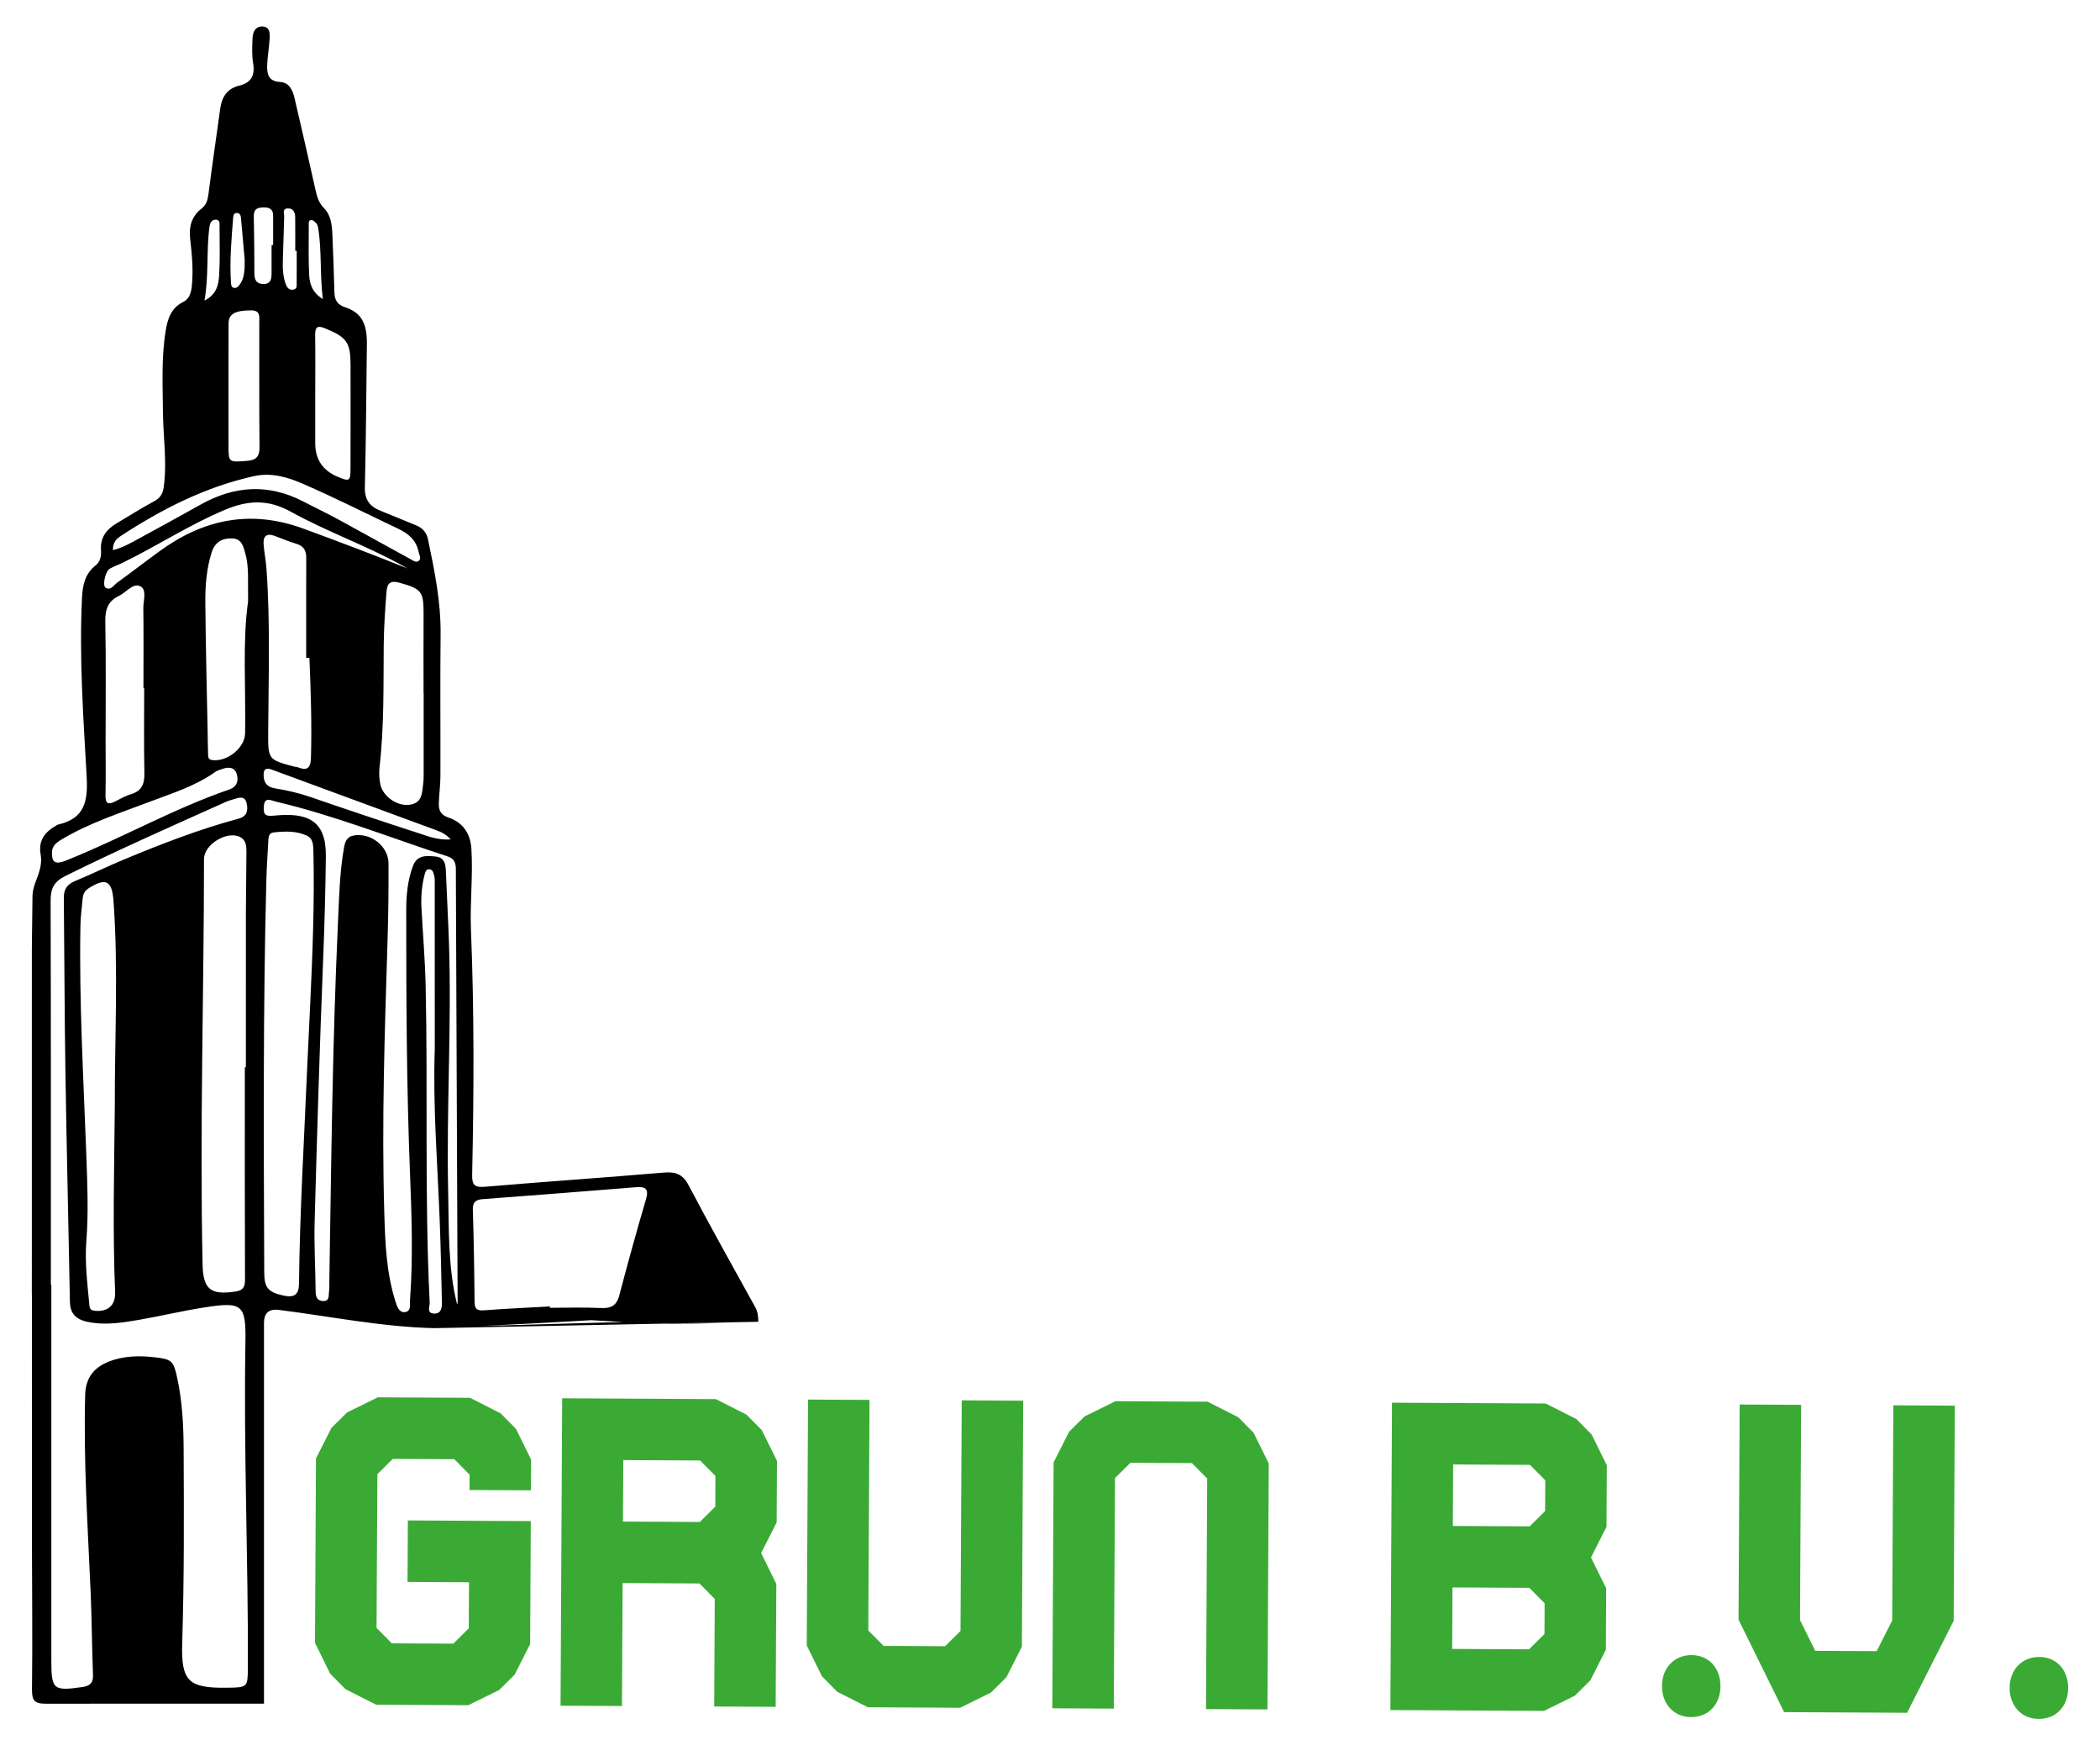 <?xml version="1.0" encoding="UTF-8"?><svg id="Laag_1" xmlns="http://www.w3.org/2000/svg" viewBox="0 0 1568.12 1303.08"><defs><style>.cls-1,.cls-2{stroke-width:0px;}.cls-2{fill:#3aaa35;}</style></defs><path class="cls-1" d="m566.25,986.82c-.03-3.86-.39-7.47-2.33-10.97-16.69-30.23-33.63-60.33-49.69-90.89-4.49-8.54-9.86-10.27-18.75-9.52-44.35,3.79-88.76,6.78-133.11,10.56-7.85.67-9.97-1.03-9.8-9.05,1.32-60.93,1.58-121.88-.9-182.79-.82-20.24,1.6-40.39.32-60.57-.72-11.25-6.31-19.61-17.12-23.21-5.66-1.88-7.34-5.41-7.21-10.42.17-6.72,1.18-13.43,1.21-20.14.12-35.45-.24-70.91.13-106.36.26-24.18-4.56-47.57-9.45-70.99-1.02-4.89-4.04-8.33-8.76-10.24-8.94-3.62-17.83-7.36-26.78-10.95-7.88-3.16-11.78-8.18-11.56-17.36.86-35.73,1.06-71.48,1.51-107.22.19-15.04-4.14-23.29-15.94-27.17-6.18-2.03-8.15-5.47-8.31-11.34-.37-14.35-.87-28.69-1.51-43.03-.31-7.07-1.05-14.53-6.17-19.66-4.1-4.11-5.32-8.66-6.47-13.83-5.07-22.82-10.29-45.61-15.6-68.37-1.38-5.92-3.89-11.71-10.9-12.11-8.75-.49-9.82-6.12-9.55-12.66.27-6.42,1.41-12.81,1.81-19.24.26-4.08.45-9.15-5.13-9.51-5.46-.35-7.45,4.15-7.62,8.88-.22,6.13-.59,12.41.42,18.4,1.54,9.13-1.25,14.66-10.41,16.89-8.81,2.15-12.92,8.32-14.11,16.99-2.93,21.47-6.11,42.9-8.87,64.39-.56,4.34-1.63,7.7-5.21,10.5-7.06,5.52-9.41,12.98-8.44,21.85,1.27,11.64,2.5,23.32,1.37,35.06-.49,5.07-1.44,10.19-6.52,12.69-9.04,4.46-11.62,12.56-13.08,21.51-3.27,20.09-2.21,40.32-2.05,60.52.15,18.71,3.18,37.36.6,56.14-.72,5.27-2.7,8.26-7.37,10.75-9.54,5.1-18.69,10.96-28.01,16.47-7.66,4.53-12.15,10.79-11.48,20.11.31,4.25-.53,8.44-3.99,11.17-7.92,6.24-9.72,14.66-10.18,24.14-2.17,44.58.99,89.07,3.47,133.48,1.05,18.66-1.53,31.37-21.32,35.88-.55.13-1.04.52-1.55.81-8.32,4.76-13.38,11.11-11.49,21.48,1.19,6.54-.76,12.79-3.14,18.84-1.61,4.11-2.94,8.2-2.95,12.73-.05,13.77-.46,27.53-.47,41.3-.05,85.26-.02,170.51-.02,255.77h.06c0,60.06-.04,120.12.01,180.18.03,38.08.54,76.17.06,114.24-.11,8.55,1.66,11.03,10.42,11.02,54.27-.09,108.54-.04,162.81-.06v-17.67c-.02-.64,0-1.3,0-1.98.01-11.45,0-22.91,0-34.37v-215.46h0c0-4.93,0-9.86,0-14.79q0-11.09,11.12-9.7c38.63,4.87,76.91,12.73,116.01,13.63m168.38-3.39c17.27.29,34.55-.25,51.82-.56m-78.9-.65-104.01,2.92c26.63-1.29,53.25-2.71,79.86-4.26m-80.91-90.37c38.21-2.85,76.4-5.86,114.59-8.93,7.16-.58,9.51,1.44,7.29,9-6.99,23.84-13.62,47.79-19.94,71.82-2.07,7.88-6.44,9.77-14.06,9.39-12.54-.64-25.14-.17-37.71-.17,0-.34,0-.67-.02-1.01-16.35.92-32.72,1.62-49.05,2.89-5.4.42-7.19-.93-7.23-6.46-.17-22.82-.57-45.64-1.27-68.45-.17-5.74,1.94-7.67,7.38-8.08Zm-36.33,85.43c-5.85-.25-3.15-5.24-3.29-8.13-3.92-78.96-1.26-158.01-3.04-237-.44-19.29-2.09-38.56-3.11-57.85-.45-8.52.25-16.97,2.48-25.22.4-1.48,1.02-3.63,3.26-3.53,2.02.09,2.95,1.72,3.42,3.48.38,1.41.75,2.87.75,4.31.04,42.12.03,84.24.03,126.36-1.5,43.35,2.13,86.57,3.75,129.84.75,19.87,1.17,39.75,1.57,59.63.08,3.89-.62,8.32-5.82,8.1Zm-7.79-463.25c0,20.49,0,40.97-.01,61.46,0,1.75-.03,3.52-.25,5.26-.94,7.14-.41,15.45-10.43,16.68-9.29,1.14-19.87-6.33-21.7-15.41-.85-4.23-1.03-8.78-.54-13.07,3.49-30.32,2.8-60.77,3.1-91.18.13-13.18,1.05-26.3,2.07-39.42.51-6.58,3.12-8.58,9.69-6.72,16.59,4.68,18.07,6.47,17.99,23.6-.09,19.61-.02,39.22-.02,58.82h.11Zm-73.27-272.17c15.91,6.63,18.65,10.29,18.66,27.49.02,25.73.06,51.47-.03,77.2-.03,9.33-.74,9.67-9.51,6.02q-16.83-7-16.83-25.1c0-11.41,0-22.81,0-34.22.02-15.5.17-31-.05-46.5-.09-6.48,2.01-7.3,7.75-4.9Zm-10.5-81c1.15-.02,2.51,1.28,3.45,2.29.75.81,1.26,2.04,1.45,3.15,2.92,17.24,1.21,34.67,3.58,53.59-8.08-5.08-9.91-11.6-10.23-18.14-.6-12.27-.29-24.58-.28-36.88,0-1.61-.44-3.97,2.04-4.01Zm-21.39,30c.33-10.8.63-21.6.99-32.4.08-2.38-1.56-5.92,2.48-6.27,3.99-.34,5.68,2.66,5.74,6.26.13,8.47.04,16.94.04,25.41.37,0,.73,0,1.1,0,0,7.88.05,15.76-.03,23.64-.02,2.21.56,5.03-2.88,5.38-2.79.29-4.3-1.61-5.17-3.9-2.24-5.84-2.46-11.97-2.27-18.13Zm-14.7-39.44c4.46-.08,7.47,1.05,7.45,6.19-.04,7.3,0,14.6,0,21.91-.39,0-.77,0-1.16,0,0,7,.04,14-.02,21-.03,3.96-.32,7.93-5.69,8.1-5.22.16-7.12-2.74-7.13-7.71-.03-14.31-.13-28.62-.44-42.92-.11-5.15,2.49-6.47,7-6.56Zm-22.33,6.94c.13-1.66,1.07-2.86,2.72-2.77,2.72.15,2.92,2.36,3.11,4.45.95,10.75,1.91,21.49,2.72,30.6-.03,7.51-.06,13.38-3.71,18.42-1.04,1.44-2.41,2.77-4.34,2.45-1.68-.28-2.05-1.88-2.16-3.36-1.19-16.65.36-33.22,1.64-49.79Zm-3.5,79.59c.05-7.08,4.99-9.6,16.89-9.65,7.16-.03,6.03,4.99,6.04,9.16.08,31.01-.16,62.02.18,93.03.08,7.36-2.88,9.7-9.66,10.21-13.52,1.02-13.5,1.27-13.5-12.35,0-13.75,0-27.5,0-41.25.01-16.38-.06-32.76.05-49.15Zm-14.26-72c.41-2.96,1.59-5.37,4.65-5.36,3.38.02,2.87,3.19,2.88,5.34.05,11.98.41,23.99-.3,35.93-.42,7.05-1.69,14.51-10.96,19.15,3.37-19.12,1.28-37.18,3.73-55.05Zm-66.34,230.86c30.81-20.16,63.21-36.67,99.49-44.73,13.14-2.92,25.32.79,36.69,5.73,24.13,10.47,47.62,22.42,71.41,33.68,7.51,3.55,13.18,8.58,14.9,17.08.45,2.21,2.22,4.86.26,6.63-2.02,1.82-4.57-.22-6.41-1.22-17.47-9.47-34.76-19.25-52.22-28.74-9.24-5.02-18.72-9.61-28.07-14.42-25.88-13.31-51.22-11.58-76.25,2.45-15.31,8.59-30.74,16.98-46.15,25.39-6.05,3.3-12.03,6.8-19.4,8.67-.15-5.22,2.11-8.15,5.76-10.53Zm-8.09,24.36c3.01-1.76,6.39-2.88,9.54-4.41,25.76-12.57,49.82-28.36,76.35-39.52,16.9-7.11,32.02-8.17,49.22,1.36,26.78,14.84,55.96,25.1,82.86,39.94,1.48.82,2.95,1.66,4.42,2.49-25.77-10.42-51.63-20.15-77.63-29.71-39.43-14.5-74.62-7.22-107.58,16.77-10.65,7.75-21.07,15.8-31.73,23.53-2.53,1.84-4.65,6.06-8.53,3.79-2.66-1.56-.29-12.28,3.07-14.24Zm-3.14,130.61c0-30.45.36-60.91-.22-91.35-.17-8.94,2.07-15.09,10.18-18.96,5.41-2.58,10.56-9.86,15.94-7.2,5.17,2.56,2.2,10.72,2.27,16.37.27,19.9.1,39.81.1,59.72h.55c0,21.08-.28,42.16.15,63.23.16,7.99-1.7,13.45-9.96,15.9-4.16,1.24-8.04,3.5-11.94,5.49-5.16,2.64-7.27,1.56-7.14-4.58.28-12.88.08-25.76.08-38.65Zm-32.97,71.61c20.77-12.45,43.69-19.78,66.11-28.29,16.67-6.32,33.8-11.59,48.58-22.09,1.62-1.15,3.67-1.79,5.61-2.41,4.65-1.51,9.14-1.39,10.68,4.16,1.39,4.99-.05,9.32-5.6,11.23-42.16,14.53-80.98,36.74-122.31,53.19-7.38,2.94-10.28,1.34-10.14-5.7-.14-5.12,2.99-7.64,7.07-10.08Zm123.61,633.23c-28.72.35-34.34-4.67-33.43-33.48,1.52-48.34,1.3-96.67,1.06-145.01-.09-17.86-1.04-35.72-4.89-53.26-2.72-12.39-4.14-13.51-16.6-14.94-11.79-1.36-23.44-1.15-34.6,3.31-11.07,4.42-17.1,12.2-17.43,24.74-1.31,49.27,1.95,98.39,4.09,147.55.89,20.48.96,41,1.76,61.48.24,6.07-2.34,8.3-7.91,9.09-21.76,3.12-23.21,1.92-23.2-19.83.02-93.46,0-186.93,0-280.39h-.36c0-95.51.11-191.03-.18-286.54-.03-9.22,2.24-14.43,11.15-18.84,39.38-19.49,79.56-37.21,119.61-55.2,1.86-.84,3.86-1.38,5.81-1.99,4-1.25,8.53-2.98,9.83,3.08,1.09,5.11.49,9.64-6.15,11.42-29.16,7.83-57.26,18.76-85.11,30.3-12.43,5.15-24.51,11.16-36.96,16.26-6.1,2.5-8.39,6.39-8.32,12.75.46,43.06.5,86.13,1.18,129.19.9,57.4,2.3,114.79,3.37,172.18.15,8.16,3.85,12.97,13.06,14.94,12.89,2.77,25.72.73,38.41-1.46,16.16-2.78,32.14-6.63,48.33-9.18,29.17-4.59,31.75-2.5,31.25,26.44-1.37,80.58,2.13,161.11,1.84,241.68-.06,15.51-.19,15.51-15.62,15.7Zm13.45-304.22c.02,5.71-2.08,7.69-7.32,8.46-18.74,2.75-23.95-1.89-24.35-20.6-2.17-100.8,1.03-201.58,1.07-302.37,0-11.03,17.75-21.58,27.24-16.23,4.22,2.38,4.43,6.71,4.43,10.8-.03,14.94-.36,29.88-.39,44.81-.06,38.68-.02,77.36-.02,116.04-.26,0-.52,0-.78,0,0,53.03-.09,106.06.13,159.08Zm-96.98,9.03c.4,9.79-5.61,14.86-15.49,13.73-3.33-.38-3.56-2.3-3.78-4.73-1.44-15.72-3.46-31.36-2.21-47.25,1.69-21.62.74-43.28-.05-64.93-2.07-56.74-5.38-113.45-4.38-170.26.12-6.71.99-13.41,1.63-20.1.31-3.25,1.2-6.01,4.38-8.04,12.84-8.18,17.57-6.07,18.69,9.28,3.72,51.17.85,102.39.98,153.59-.43,46.24-1.67,92.48.24,138.72Zm97.07-417.41c-.18,11.12-13.65,21.59-24.72,20.02-2.97-.42-2.85-2.55-2.93-4.5-.2-4.97-.2-9.95-.29-14.92-.62-32.48-1.48-64.95-1.76-97.43-.11-12.84.75-25.68,4.72-38.15,2.46-7.73,7.77-10.69,15.21-10.5,7.22.19,8.49,5.99,10,11.46,2.78,10.07,1.75,20.34,2,35.48-4.23,29.5-1.66,64.05-2.23,98.54Zm22.02-147.36c5.48,2.05,10.89,4.32,16.48,6.01,5.44,1.65,7.18,5.17,7.16,10.5-.1,24.85-.05,49.7-.05,74.56.8,0,1.61,0,2.41,0,1.03,24.85,1.86,49.69,1.15,74.57-.19,6.84-2.13,10.15-9.4,7.25-.8-.32-1.73-.29-2.58-.51-20.2-5.26-20.07-5.38-19.95-26.26.22-40.66,1.64-81.33-1.32-121.95-.44-6.09-1.73-12.12-2.13-18.21-.38-5.84,2.45-8.13,8.22-5.96Zm-1.55,174.71c40.64,15.03,81.34,29.92,121.98,44.94,3.43,1.27,6.99,2.59,11.07,6.97-9.66.67-16.77-2.33-23.83-4.61-26.98-8.73-53.88-17.73-80.69-26.98-8.63-2.98-17.39-5.04-26.35-6.46-5.23-.83-8.48-3.22-8.79-9.06-.3-5.51,1.56-6.68,6.62-4.81Zm2.17,23.6c44,10.34,85.94,27.13,128.79,41.07,4.87,1.59,5.92,4.93,5.94,9.44.42,107.8.88,215.61,1.32,323.41,0,.55-.23,1.11-.36,1.66-6.9-27.51-6.05-55.41-6.68-83.15-1.43-62.4,2.67-124.79.57-187.19-.6-17.85-1.64-35.69-2.31-53.54-.21-5.51-1.39-10.04-7.83-10.63-6.81-.63-13.63-1.3-16.79,7.19-3.97,10.64-4.96,21.76-4.97,32.85-.02,65.62.23,131.23,2.82,196.81,1.24,31.31,2.32,62.66.01,93.98-.26,3.47,1.17,8.91-4.01,9.34-4.31.36-5.74-4.46-6.89-8.05-6.83-21.46-7.65-43.8-8.31-65.97-2.02-67.97.33-135.92,2.45-203.86.59-19.03.78-38.08.71-57.12-.05-12.82-13.23-23.08-25.93-20.87-5.43.94-6.6,4.97-7.39,9.51-3.23,18.54-3.59,37.33-4.45,56.03-4.12,89.27-4.98,178.63-6.44,267.97-.04,2.34.15,4.73-.22,7.02-.47,2.88.64,7.19-4.37,7.06-4.44-.11-5.6-3.03-5.64-7.18-.15-17.28-1.22-34.58-.74-51.84,1.8-65.29,3.73-130.58,6.35-195.84,1.03-25.76,1.74-51.5,2.03-77.28.3-26.73-13.67-32.78-38.44-30.28-6.54.66-8.33-.35-7.9-6.74.5-7.47,5.02-4.69,8.68-3.82Zm-6.72,57.25c.24-9.07.93-18.12,1.37-27.19.15-3,.16-6.52,3.85-6.94,8.44-.96,17.04-1.28,24.98,2.37,4.66,2.14,4.77,6.99,4.87,11.45.91,38.37-.61,76.7-2.41,115.01-.73,15.5-1.47,31-2.21,46.49-2.25,53.81-5.54,107.59-6.12,161.46-.09,8.33-3.46,10.79-11.8,8.93-11.32-2.52-14.12-5.89-14.16-17.33-.37-98.09-.96-196.18,1.61-294.25Z"/><path class="cls-2" d="m280.87,1272.71l-22.89-11.6-11.41-11.54-11.35-23.01.73-137.7,11.6-22.89,11.54-11.41,23.01-11.35,68.85.36,22.89,11.6,11.42,11.54,11.35,23.01-.12,22.95-45.9-.24.06-11.47-11.42-11.54-45.9-.24-11.54,11.42-.61,114.75,11.42,11.54,45.9.24,11.54-11.42.18-34.43-45.9-.24.24-45.9,91.8.49-.49,91.8-11.6,22.89-11.54,11.41-23.01,11.35-68.85-.36Z"/><path class="cls-2" d="m418.57,1273.44l1.21-229.5,114.75.61,22.89,11.6,11.42,11.54,11.35,23.01-.24,45.9-11.6,22.89,11.35,23.01-.49,91.8-45.9-.24.42-80.33-11.42-11.54-57.38-.3-.49,91.8-45.9-.24Zm104-137.16l11.54-11.41.12-22.95-11.42-11.54-57.38-.3-.24,45.9,57.38.3Z"/><path class="cls-2" d="m648.07,1274.65l-22.89-11.6-11.41-11.54-11.35-23.01.97-183.6,45.9.24-.91,172.13,11.42,11.54,45.9.24,11.54-11.42.91-172.13,45.9.24-.97,183.6-11.6,22.89-11.54,11.41-23.01,11.35-68.85-.36Z"/><path class="cls-2" d="m785.78,1275.38l.97-183.6,11.6-22.89,11.54-11.41,23.01-11.35,68.85.36,22.89,11.6,11.42,11.54,11.35,23.01-.97,183.6-45.9-.24.91-172.13-11.42-11.54-45.9-.24-11.54,11.42-.91,172.13-45.9-.24Z"/><path class="cls-2" d="m1038.23,1276.72l1.21-229.5,114.75.61,22.89,11.6,11.42,11.54,11.35,23.01-.24,45.9-11.6,22.89,11.35,23.01-.24,45.9-11.6,22.89-11.54,11.41-23.01,11.35-114.75-.61Zm103.52-45.35l11.54-11.42.12-22.95-11.42-11.54-57.38-.3-.24,45.9,57.38.3Zm.49-91.8l11.54-11.42.12-22.95-11.42-11.54-57.38-.3-.24,45.9,57.38.3Z"/><path class="cls-2" d="m1241.03,1258.7c.07-13.59,9.3-23.09,22.15-23.02,12.85.07,21.61,9.66,21.54,23.25-.07,13.22-8.57,23.09-22.16,23.02-12.85-.07-21.61-10.03-21.54-23.25Z"/><path class="cls-2" d="m1332.26,1278.27l-34.06-69.03.85-160.65,45.9.24-.85,160.65,11.35,23.01,45.9.24,11.6-22.89.85-160.65,45.9.24-.85,160.65-34.79,68.67-91.8-.49Z"/><path class="cls-2" d="m1500.64,1260.07c.07-13.59,9.3-23.08,22.15-23.02,12.85.07,21.61,9.66,21.54,23.25-.07,13.22-8.57,23.09-22.16,23.02-12.85-.07-21.61-10.03-21.54-23.25Z"/></svg>